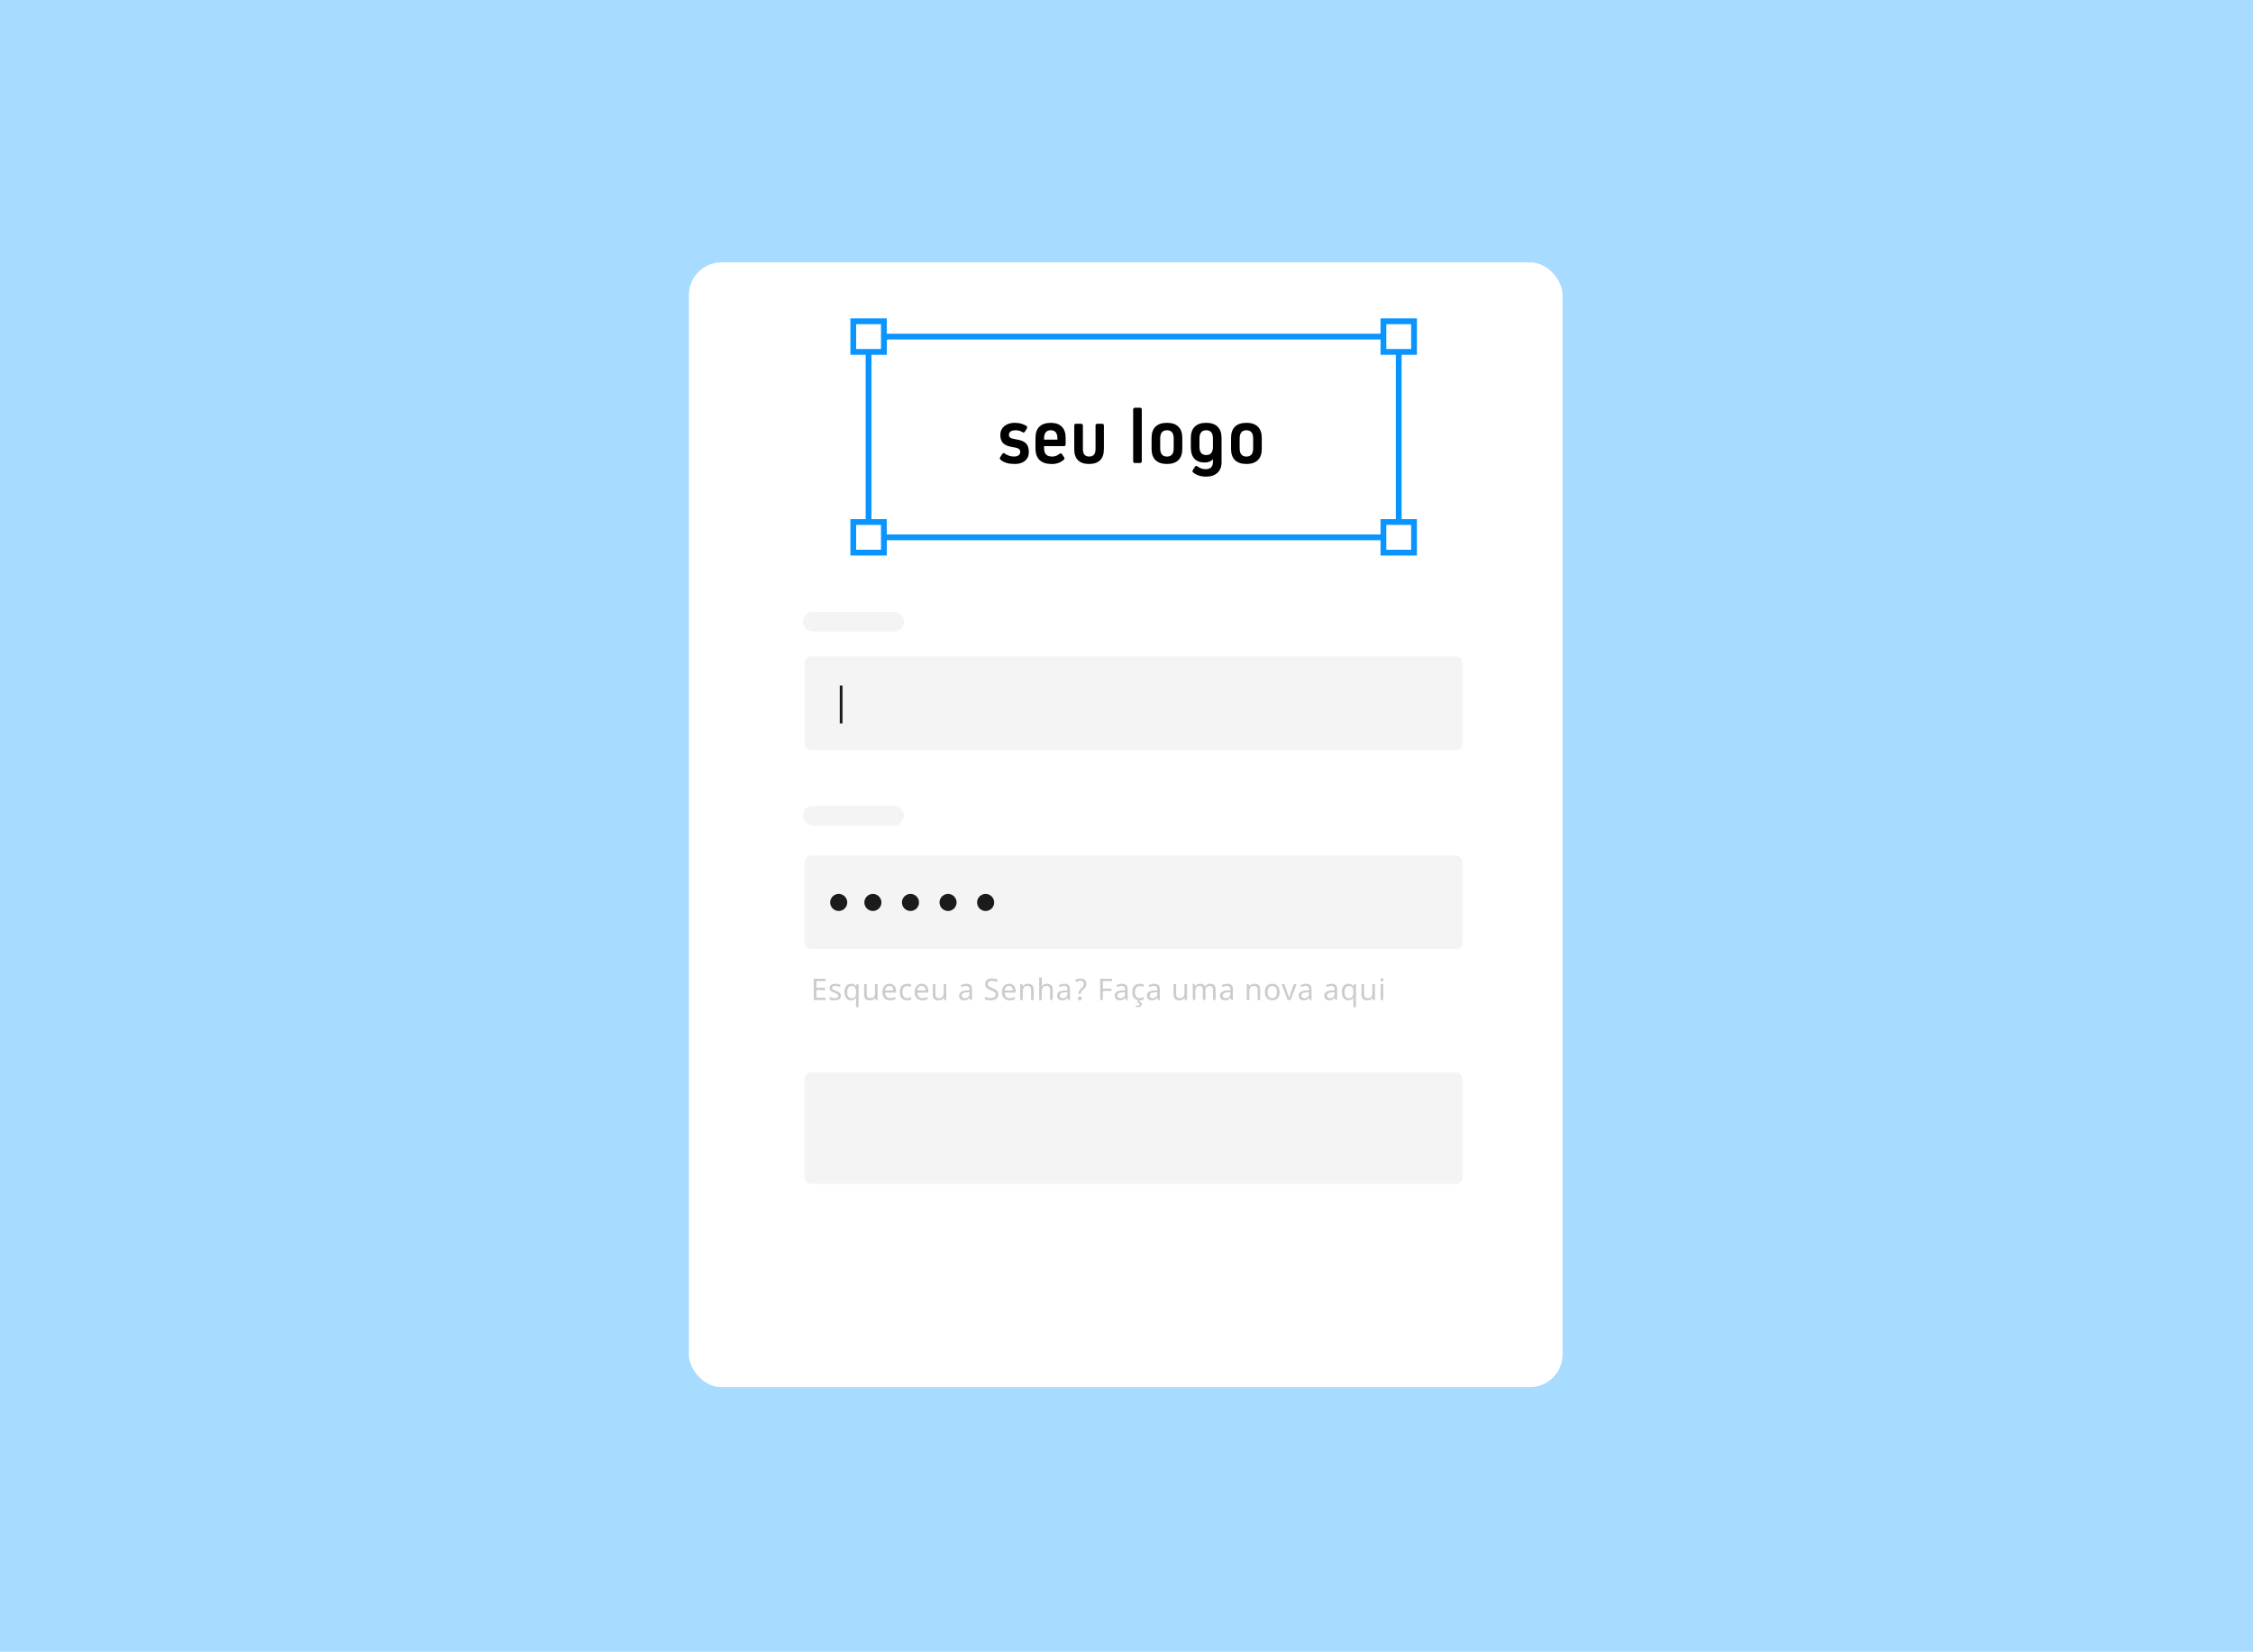 <?xml version="1.0" encoding="UTF-8"?>
<svg id="Camada_2" data-name="Camada 2" xmlns="http://www.w3.org/2000/svg" viewBox="0 0 976.67 716">
  <defs>
    <style>
      .cls-1, .cls-2 {
        stroke: #0a94ff;
        stroke-width: 2.51px;
      }

      .cls-1, .cls-2, .cls-3 {
        stroke-miterlimit: 10;
      }

      .cls-1, .cls-3, .cls-4 {
        fill: #fff;
      }

      .cls-2 {
        fill: none;
      }

      .cls-3 {
        stroke: #000;
        stroke-width: 2.11px;
      }

      .cls-5, .cls-6, .cls-7, .cls-8, .cls-4, .cls-9 {
        stroke-width: 0px;
      }

      .cls-6 {
        fill: #1b1b1c;
      }

      .cls-7 {
        fill: #a7dbff;
      }

      .cls-8 {
        fill: #cbcccd;
      }

      .cls-9 {
        fill: #f4f4f4;
      }
    </style>
  </defs>
  <g id="Camada_1-2" data-name="Camada 1">
    <g>
      <rect class="cls-7" width="976.67" height="716"/>
      <g>
        <g>
          <g>
            <rect class="cls-4" x="298.63" y="113.73" width="378.73" height="487.55" rx="14.14" ry="14.14"/>
            <g>
              <g>
                <path class="cls-3" d="m475.52,490.74h-4.3v3.22h5.03v1.45h-6.85v-10.48h6.8v1.47h-4.98v2.89h4.3v1.44Z"/>
                <path class="cls-3" d="m479.18,487.63l.05.9c.58-.7,1.33-1.04,2.27-1.04,1.62,0,2.45.93,2.48,2.79v5.15h-1.75v-5.04c0-.49-.11-.86-.32-1.1-.21-.24-.56-.36-1.05-.36-.71,0-1.23.32-1.58.96v5.54h-1.75v-7.79h1.65Z"/>
                <path class="cls-3" d="m487.95,485.74v1.89h1.38v1.29h-1.38v4.35c0,.3.06.51.18.64.12.13.33.2.63.2.2,0,.41-.02.61-.07v1.35c-.4.11-.78.17-1.15.17-1.34,0-2.02-.74-2.02-2.22v-4.41h-1.28v-1.29h1.28v-1.89h1.75Z"/>
                <path class="cls-3" d="m494.74,489.23c-.23-.04-.47-.06-.71-.06-.8,0-1.34.31-1.62.92v5.33h-1.75v-7.79h1.67l.04.87c.42-.68,1.01-1.01,1.76-1.01.25,0,.46.03.62.1v1.64Z"/>
                <path class="cls-3" d="m500.28,495.42c-.08-.15-.14-.39-.2-.73-.56.58-1.24.87-2.04.87s-1.42-.22-1.91-.67-.74-1-.74-1.66c0-.83.31-1.47.92-1.91.62-.44,1.5-.67,2.64-.67h1.07v-.51c0-.4-.11-.73-.34-.97s-.57-.36-1.03-.36c-.4,0-.72.1-.98.3-.25.2-.38.45-.38.76h-1.75c0-.43.14-.83.42-1.2.28-.37.67-.66,1.16-.88.49-.21,1.03-.32,1.63-.32.91,0,1.64.23,2.18.69s.82,1.1.83,1.93v3.51c0,.7.1,1.26.29,1.68v.12h-1.78Zm-1.92-1.26c.35,0,.67-.08.98-.25.3-.17.53-.39.69-.68v-1.47h-.94c-.65,0-1.13.11-1.46.34s-.49.54-.49.96c0,.34.11.6.33.8.22.2.52.3.9.3Z"/>
                <path class="cls-3" d="m507.67,489.23c-.23-.04-.47-.06-.71-.06-.8,0-1.34.31-1.62.92v5.33h-1.75v-7.79h1.67l.04.87c.42-.68,1.01-1.01,1.76-1.01.25,0,.46.03.62.1v1.64Z"/>
              </g>
              <g>
                <g>
                  <g>
                    <rect class="cls-9" x="348.78" y="284.57" width="285.31" height="40.53" rx="2.8" ry="2.8"/>
                    <path class="cls-6" d="m364.04,297.15h1.18v16.43h-1.18v-16.43Z"/>
                  </g>
                  <rect class="cls-9" x="348.77" y="370.84" width="285.31" height="40.53" rx="2.8" ry="2.8"/>
                  <rect class="cls-9" x="348.77" y="464.88" width="285.31" height="48.29" rx="2.8" ry="2.8"/>
                  <circle class="cls-6" cx="363.59" cy="391.17" r="3.7" transform="translate(-109.6 143.57) rotate(-19.47)"/>
                  <circle class="cls-6" cx="378.4" cy="391.17" r="3.7" transform="translate(-108.75 148.51) rotate(-19.47)"/>
                  <circle class="cls-6" cx="394.7" cy="391.17" r="3.7" transform="translate(-107.82 153.94) rotate(-19.47)"/>
                  <circle class="cls-6" cx="410.99" cy="391.17" r="3.7" transform="translate(-106.89 159.37) rotate(-19.47)"/>
                  <circle class="cls-6" cx="427.28" cy="391.17" r="3.7" transform="translate(-105.96 164.81) rotate(-19.47)"/>
                </g>
                <g>
                  <path class="cls-8" d="m357.9,433.48h-5.15v-9.21h5.15v1.02h-3.99v2.87h3.76v1.01h-3.76v3.29h3.99v1.02Z"/>
                  <path class="cls-8" d="m364.54,431.57c0,.65-.24,1.15-.72,1.5-.48.35-1.16.53-2.04.53s-1.64-.14-2.17-.43v-1.03c.76.37,1.49.55,2.2.55.57,0,.99-.09,1.25-.28.26-.18.39-.43.39-.74,0-.27-.13-.5-.38-.69-.25-.19-.69-.41-1.33-.65-.65-.25-1.11-.47-1.37-.65s-.46-.38-.58-.6-.19-.49-.19-.81c0-.57.23-1.01.69-1.34.46-.33,1.1-.49,1.9-.49s1.52.16,2.21.47l-.38.9c-.7-.29-1.33-.44-1.9-.44-.47,0-.83.08-1.07.22-.24.15-.37.35-.37.61s.1.46.31.63.7.4,1.47.69c.58.21,1,.41,1.28.6.27.19.48.39.61.62s.2.51.2.83Z"/>
                  <path class="cls-8" d="m368.9,433.61c-.89,0-1.58-.32-2.07-.95-.49-.63-.74-1.51-.74-2.63s.25-2.01.75-2.64c.5-.64,1.2-.95,2.1-.95.95,0,1.66.36,2.15,1.07h.05l.17-.95h.9v10.02h-1.13v-2.96c0-.46.02-.82.06-1.07h-.08c-.48.7-1.21,1.05-2.17,1.05Zm.22-.94c.68,0,1.17-.19,1.48-.55.31-.37.47-.98.49-1.83v-.23c0-.95-.16-1.64-.48-2.05-.32-.41-.83-.62-1.52-.62-.59,0-1.05.23-1.36.7-.32.47-.47,1.13-.47,1.99s.16,1.49.47,1.94.78.67,1.39.67Z"/>
                  <path class="cls-8" d="m375.74,426.56v4.46c0,.56.12.97.37,1.24.25.27.64.41,1.16.41.71,0,1.23-.2,1.55-.59.32-.39.49-1.03.49-1.91v-3.6h1.14v6.92h-.93l-.16-.91h-.06c-.21.33-.5.59-.88.77-.38.18-.82.27-1.32.27-.83,0-1.46-.2-1.88-.6-.42-.4-.63-1.04-.63-1.92v-4.53h1.15Z"/>
                  <path class="cls-8" d="m385.85,433.61c-1.04,0-1.85-.31-2.44-.94-.59-.63-.89-1.49-.89-2.59s.28-1.99.83-2.65c.55-.66,1.29-.99,2.23-.99.87,0,1.56.28,2.08.84.52.56.78,1.32.78,2.28v.69h-4.74c.02.79.22,1.38.6,1.79.38.41.91.61,1.61.61.37,0,.72-.03,1.05-.1.33-.07.72-.19,1.17-.38v1c-.38.16-.74.28-1.08.35-.34.07-.73.1-1.19.1Zm-.28-6.25c-.54,0-.97.17-1.29.52s-.5.83-.56,1.46h3.52c0-.65-.16-1.14-.45-1.47-.29-.34-.7-.5-1.23-.5Z"/>
                  <path class="cls-8" d="m393.22,433.61c-1,0-1.77-.31-2.33-.92s-.83-1.49-.83-2.63.28-2.05.84-2.68c.56-.63,1.36-.94,2.4-.94.34,0,.67.03,1,.1.33.07.6.16.82.27l-.35.95c-.58-.22-1.08-.33-1.49-.33-.7,0-1.21.22-1.54.66-.33.44-.5,1.09-.5,1.96s.17,1.48.5,1.92c.33.44.82.67,1.47.67.61,0,1.21-.13,1.8-.4v1.01c-.48.25-1.07.37-1.78.37Z"/>
                  <path class="cls-8" d="m399.84,433.61c-1.04,0-1.85-.31-2.44-.94-.59-.63-.89-1.49-.89-2.59s.28-1.99.83-2.65c.55-.66,1.29-.99,2.23-.99.87,0,1.56.28,2.08.84.52.56.78,1.32.78,2.28v.69h-4.74c.02.79.22,1.38.6,1.79.38.41.91.61,1.61.61.37,0,.72-.03,1.05-.1.33-.07.72-.19,1.17-.38v1c-.38.16-.74.28-1.08.35-.34.07-.73.1-1.19.1Zm-.28-6.25c-.54,0-.97.17-1.29.52s-.5.83-.56,1.46h3.52c0-.65-.16-1.14-.45-1.47-.29-.34-.7-.5-1.23-.5Z"/>
                  <path class="cls-8" d="m405.5,426.56v4.46c0,.56.12.97.37,1.24.25.27.64.41,1.16.41.71,0,1.23-.2,1.55-.59.32-.39.49-1.03.49-1.91v-3.6h1.14v6.92h-.93l-.16-.91h-.06c-.21.33-.5.59-.88.77-.38.18-.82.27-1.32.27-.83,0-1.46-.2-1.88-.6-.42-.4-.63-1.04-.63-1.92v-4.53h1.15Z"/>
                  <path class="cls-8" d="m420.55,433.48l-.22-.98h-.05c-.34.43-.69.73-1.03.88-.34.15-.77.23-1.3.23-.68,0-1.21-.18-1.6-.54-.39-.36-.58-.86-.58-1.51,0-1.4,1.11-2.14,3.32-2.21l1.17-.04v-.41c0-.53-.11-.91-.34-1.16s-.59-.38-1.09-.38c-.37,0-.71.05-1.04.16s-.63.23-.92.37l-.35-.85c.35-.18.73-.33,1.14-.43.41-.11.82-.16,1.22-.16.84,0,1.46.18,1.87.55.41.37.61.96.61,1.76v4.71h-.83Zm-2.34-.79c.63,0,1.13-.17,1.5-.51.36-.34.54-.83.54-1.46v-.62l-1.02.04c-.79.03-1.37.16-1.74.38s-.55.57-.55,1.05c0,.36.11.64.33.83.22.19.53.29.93.29Z"/>
                  <path class="cls-8" d="m432.77,431.02c0,.8-.29,1.43-.87,1.9-.58.46-1.39.69-2.42.69-1.09,0-1.94-.14-2.53-.43v-1.11c.39.17.82.3,1.28.4.46.1.9.14,1.3.14.69,0,1.21-.13,1.56-.4.35-.27.52-.63.52-1.09,0-.31-.06-.56-.19-.76s-.34-.38-.63-.55c-.3-.17-.74-.37-1.35-.59-.85-.31-1.46-.68-1.83-1.1-.37-.42-.55-.97-.55-1.64,0-.72.27-1.29.81-1.71.54-.42,1.25-.64,2.13-.64s1.77.17,2.54.52l-.36,1c-.79-.33-1.52-.49-2.21-.49-.55,0-.97.12-1.28.35-.31.24-.46.57-.46.99,0,.3.06.55.18.75.12.2.31.38.58.54.27.16.69.35,1.26.56.68.25,1.19.5,1.53.73.34.24.58.51.74.82.16.31.24.68.24,1.11Z"/>
                  <path class="cls-8" d="m437.67,433.61c-1.04,0-1.85-.31-2.44-.94-.59-.63-.89-1.49-.89-2.59s.28-1.99.83-2.65c.55-.66,1.29-.99,2.23-.99.87,0,1.56.28,2.08.84.52.56.78,1.32.78,2.28v.69h-4.74c.02.79.22,1.38.6,1.79.38.41.91.61,1.61.61.37,0,.72-.03,1.05-.1.33-.07.72-.19,1.17-.38v1c-.38.16-.74.28-1.08.35-.34.07-.73.1-1.19.1Zm-.28-6.25c-.54,0-.97.17-1.29.52s-.5.83-.56,1.46h3.52c0-.65-.16-1.14-.45-1.47-.29-.34-.7-.5-1.23-.5Z"/>
                  <path class="cls-8" d="m446.98,433.48v-4.42c0-.56-.12-.98-.38-1.26s-.64-.41-1.18-.41c-.71,0-1.23.2-1.55.59-.32.39-.48,1.03-.48,1.92v3.59h-1.13v-6.92h.91l.17.95h.06c.21-.34.51-.6.9-.79.39-.19.81-.28,1.28-.28.85,0,1.48.21,1.89.62.41.41.62,1.05.62,1.92v4.51h-1.12Z"/>
                  <path class="cls-8" d="m455.21,433.48v-4.42c0-.56-.12-.98-.38-1.26s-.64-.41-1.18-.41c-.7,0-1.22.2-1.54.59-.33.39-.49,1.04-.49,1.93v3.57h-1.13v-9.81h1.13v2.87c0,.38-.02.7-.06.97h.08c.21-.34.5-.6.88-.79.38-.19.8-.28,1.28-.28.84,0,1.47.2,1.9.6s.64,1.04.64,1.92v4.51h-1.12Z"/>
                  <path class="cls-8" d="m463.01,433.48l-.22-.98h-.05c-.34.43-.69.73-1.03.88-.34.15-.77.23-1.3.23-.68,0-1.21-.18-1.6-.54-.39-.36-.58-.86-.58-1.51,0-1.4,1.11-2.14,3.32-2.21l1.17-.04v-.41c0-.53-.11-.91-.34-1.16s-.59-.38-1.09-.38c-.37,0-.71.05-1.04.16s-.63.23-.92.37l-.35-.85c.35-.18.73-.33,1.14-.43.41-.11.82-.16,1.22-.16.84,0,1.46.18,1.87.55.41.37.61.96.61,1.76v4.71h-.83Zm-2.34-.79c.63,0,1.13-.17,1.5-.51.36-.34.54-.83.54-1.46v-.62l-1.02.04c-.79.03-1.37.16-1.74.38s-.55.57-.55,1.05c0,.36.11.64.33.83.22.19.53.29.93.29Z"/>
                  <path class="cls-8" d="m467.6,430.87v-.23c0-.24.02-.46.05-.65s.09-.37.17-.54c.08-.17.19-.33.33-.49.14-.16.31-.33.52-.51.2-.17.37-.33.52-.47.14-.14.26-.28.35-.43.09-.15.16-.3.2-.47.04-.17.07-.36.07-.58,0-.2-.03-.38-.09-.55s-.15-.31-.27-.43c-.12-.12-.27-.21-.45-.28s-.39-.1-.62-.1c-.35,0-.68.05-1,.16-.32.11-.62.24-.91.38l-.4-.91c.34-.18.71-.33,1.1-.45.39-.12.8-.19,1.2-.19s.74.05,1.06.16.58.26.8.46c.22.2.39.45.5.74s.18.62.18.99c0,.28-.03.53-.08.75-.06.22-.14.43-.26.62-.11.19-.25.37-.42.55s-.37.36-.59.56c-.22.19-.4.35-.54.5s-.25.28-.33.41c-.08.13-.13.27-.16.41-.03.14-.04.3-.04.49v.11h-.88Zm-.3,1.91c0-.16.02-.29.06-.41s.1-.2.17-.27.16-.12.25-.15.2-.05.32-.05.21.02.31.05c.1.03.18.08.25.15s.13.16.17.27.06.25.06.41-.02.29-.06.4c-.04.11-.1.2-.17.27s-.16.12-.25.16c-.1.03-.2.05-.31.05s-.22-.02-.32-.05c-.1-.03-.18-.09-.25-.16s-.13-.16-.17-.27c-.04-.11-.06-.24-.06-.4Z"/>
                  <path class="cls-8" d="m478.1,433.48h-1.16v-9.21h5.15v1.02h-3.99v3.26h3.74v1.01h-3.74v3.91Z"/>
                  <path class="cls-8" d="m488.01,433.48l-.22-.98h-.05c-.34.43-.69.73-1.03.88-.34.15-.77.23-1.3.23-.68,0-1.21-.18-1.6-.54-.39-.36-.58-.86-.58-1.51,0-1.4,1.11-2.14,3.32-2.21l1.17-.04v-.41c0-.53-.11-.91-.34-1.16s-.59-.38-1.09-.38c-.37,0-.71.05-1.04.16s-.63.23-.92.37l-.35-.85c.35-.18.73-.33,1.14-.43.41-.11.82-.16,1.22-.16.84,0,1.46.18,1.87.55.41.37.61.96.61,1.76v4.71h-.83Zm-2.34-.79c.63,0,1.13-.17,1.5-.51.36-.34.54-.83.54-1.46v-.62l-1.02.04c-.79.03-1.37.16-1.74.38s-.55.57-.55,1.05c0,.36.11.64.33.83.22.19.53.29.93.29Z"/>
                  <path class="cls-8" d="m494.01,433.61c-1,0-1.77-.31-2.33-.92s-.83-1.49-.83-2.63.28-2.05.84-2.68c.56-.63,1.36-.94,2.4-.94.34,0,.67.03,1,.1.33.07.6.16.82.27l-.35.95c-.58-.22-1.08-.33-1.49-.33-.7,0-1.21.22-1.54.66-.33.44-.5,1.09-.5,1.96s.17,1.48.5,1.92.82.67,1.47.67c.61,0,1.21-.13,1.8-.4v1.01c-.48.25-1.07.37-1.78.37Zm.96,1.67c0,.42-.16.74-.48.96-.32.23-.79.34-1.43.34-.27,0-.49-.02-.64-.07v-.71c.15.04.38.06.68.06s.55-.04.72-.12c.16-.08.24-.23.24-.44,0-.37-.39-.61-1.18-.71l.55-1.11h.75l-.33.69c.75.16,1.12.53,1.12,1.11Z"/>
                  <path class="cls-8" d="m501.96,433.48l-.22-.98h-.05c-.34.43-.69.73-1.03.88-.34.15-.77.23-1.29.23-.68,0-1.21-.18-1.6-.54-.39-.36-.58-.86-.58-1.51,0-1.4,1.11-2.14,3.32-2.21l1.17-.04v-.41c0-.53-.11-.91-.34-1.16s-.59-.38-1.09-.38c-.37,0-.71.05-1.04.16s-.63.23-.92.37l-.35-.85c.35-.18.73-.33,1.14-.43.41-.11.82-.16,1.22-.16.84,0,1.46.18,1.87.55.41.37.61.96.61,1.76v4.71h-.83Zm-2.34-.79c.63,0,1.13-.17,1.5-.51.36-.34.55-.83.55-1.46v-.62l-1.02.04c-.79.03-1.37.16-1.74.38s-.54.57-.54,1.05c0,.36.11.64.33.83.22.19.53.29.93.29Z"/>
                  <path class="cls-8" d="m509.87,426.56v4.46c0,.56.12.97.38,1.24.25.27.64.41,1.16.41.71,0,1.23-.2,1.55-.59.32-.39.49-1.03.49-1.91v-3.6h1.14v6.92h-.93l-.16-.91h-.06c-.21.33-.5.59-.88.77-.38.18-.82.27-1.32.27-.83,0-1.46-.2-1.88-.6s-.63-1.04-.63-1.92v-4.53h1.15Z"/>
                  <path class="cls-8" d="m525.84,433.48v-4.46c0-1.09-.47-1.64-1.41-1.64-.64,0-1.12.19-1.42.56-.3.37-.45.95-.45,1.71v3.82h-1.13v-4.46c0-.55-.11-.96-.34-1.23-.23-.27-.59-.41-1.07-.41-.64,0-1.11.2-1.4.59-.3.39-.44,1.03-.44,1.92v3.59h-1.13v-6.92h.91l.17.95h.06c.2-.34.48-.6.83-.79s.76-.28,1.21-.28c1.08,0,1.79.39,2.12,1.16h.06c.22-.37.53-.66.91-.86.38-.2.82-.3,1.31-.3.78,0,1.37.2,1.75.6s.58,1.05.58,1.93v4.51h-1.12Z"/>
                  <path class="cls-8" d="m533.64,433.48l-.22-.98h-.05c-.34.43-.69.73-1.03.88-.34.15-.77.23-1.29.23-.68,0-1.21-.18-1.6-.54-.39-.36-.58-.86-.58-1.51,0-1.4,1.11-2.14,3.32-2.21l1.17-.04v-.41c0-.53-.11-.91-.34-1.16s-.59-.38-1.09-.38c-.37,0-.71.05-1.04.16s-.63.23-.92.37l-.35-.85c.35-.18.73-.33,1.14-.43.41-.11.82-.16,1.22-.16.84,0,1.46.18,1.87.55.41.37.61.96.61,1.76v4.71h-.83Zm-2.34-.79c.63,0,1.13-.17,1.5-.51.36-.34.55-.83.55-1.46v-.62l-1.02.04c-.79.03-1.37.16-1.74.38s-.54.57-.54,1.05c0,.36.11.64.33.83.22.19.53.29.93.29Z"/>
                  <path class="cls-8" d="m545.19,433.48v-4.42c0-.56-.13-.98-.38-1.26-.25-.28-.64-.41-1.18-.41-.71,0-1.23.2-1.55.59-.32.39-.48,1.03-.48,1.92v3.59h-1.13v-6.92h.91l.17.95h.06c.21-.34.51-.6.9-.79.39-.19.81-.28,1.28-.28.85,0,1.48.21,1.89.62.41.41.62,1.05.62,1.92v4.51h-1.12Z"/>
                  <path class="cls-8" d="m554.72,430.01c0,1.13-.29,2.01-.86,2.65-.57.63-1.36.95-2.37.95-.63,0-1.18-.15-1.66-.44-.48-.29-.85-.71-1.12-1.26-.26-.55-.39-1.18-.39-1.9,0-1.12.28-2,.84-2.63.56-.63,1.35-.94,2.37-.94s1.75.32,2.32.96.86,1.51.86,2.61Zm-5.22,0c0,.87.17,1.53.51,1.98.34.45.85.68,1.52.68s1.16-.23,1.51-.68c.34-.45.52-1.11.52-1.98s-.17-1.52-.52-1.96c-.35-.44-.85-.66-1.52-.66-1.34,0-2.01.87-2.01,2.62Z"/>
                  <path class="cls-8" d="m558.17,433.48l-2.62-6.92h1.22l1.47,4.08c.29.82.47,1.43.55,1.83h.05c.01-.05.03-.12.05-.19.02-.07.04-.14.07-.23.02-.08.18-.56.47-1.42l1.47-4.08h1.21l-2.63,6.92h-1.3Z"/>
                  <path class="cls-8" d="m567.73,433.48l-.22-.98h-.05c-.34.43-.69.73-1.03.88-.34.15-.77.23-1.29.23-.68,0-1.21-.18-1.6-.54-.39-.36-.58-.86-.58-1.51,0-1.4,1.11-2.14,3.32-2.21l1.17-.04v-.41c0-.53-.11-.91-.34-1.16s-.59-.38-1.09-.38c-.37,0-.71.05-1.04.16s-.63.23-.92.37l-.35-.85c.35-.18.73-.33,1.14-.43.41-.11.82-.16,1.22-.16.84,0,1.46.18,1.87.55.41.37.61.96.61,1.76v4.71h-.83Zm-2.34-.79c.63,0,1.13-.17,1.5-.51.36-.34.55-.83.55-1.46v-.62l-1.02.04c-.79.03-1.37.16-1.74.38s-.54.57-.54,1.05c0,.36.11.64.33.83.22.19.53.29.93.29Z"/>
                  <path class="cls-8" d="m578.84,433.48l-.22-.98h-.05c-.34.43-.69.73-1.03.88-.34.15-.77.23-1.29.23-.68,0-1.21-.18-1.6-.54-.39-.36-.58-.86-.58-1.51,0-1.4,1.11-2.14,3.32-2.21l1.17-.04v-.41c0-.53-.11-.91-.34-1.16s-.59-.38-1.09-.38c-.37,0-.71.05-1.04.16s-.63.23-.92.37l-.35-.85c.35-.18.73-.33,1.14-.43.41-.11.82-.16,1.22-.16.84,0,1.46.18,1.87.55.41.37.61.96.61,1.76v4.71h-.83Zm-2.34-.79c.63,0,1.13-.17,1.5-.51.36-.34.55-.83.55-1.46v-.62l-1.02.04c-.79.03-1.37.16-1.74.38s-.54.57-.54,1.05c0,.36.11.64.33.83.22.19.53.29.93.29Z"/>
                  <path class="cls-8" d="m584.49,433.61c-.89,0-1.58-.32-2.07-.95s-.74-1.51-.74-2.63.25-2.01.75-2.64c.5-.64,1.2-.95,2.1-.95.95,0,1.66.36,2.16,1.07h.05l.17-.95h.9v10.02h-1.13v-2.96c0-.46.02-.82.06-1.07h-.08c-.48.7-1.21,1.05-2.17,1.05Zm.22-.94c.68,0,1.17-.19,1.48-.55.31-.37.47-.98.49-1.83v-.23c0-.95-.16-1.64-.48-2.05s-.83-.62-1.52-.62c-.59,0-1.05.23-1.36.7-.31.47-.47,1.13-.47,1.99s.16,1.49.47,1.94c.31.45.78.67,1.39.67Z"/>
                  <path class="cls-8" d="m591.34,426.56v4.46c0,.56.12.97.38,1.24.25.27.64.41,1.16.41.71,0,1.23-.2,1.55-.59.32-.39.49-1.03.49-1.91v-3.6h1.14v6.92h-.93l-.16-.91h-.06c-.21.33-.5.59-.88.77-.38.18-.82.27-1.32.27-.83,0-1.46-.2-1.88-.6s-.63-1.04-.63-1.92v-4.53h1.15Z"/>
                  <path class="cls-8" d="m598.41,424.69c0-.25.06-.43.19-.55s.29-.17.48-.17c.18,0,.33.06.46.17.13.11.2.3.2.55s-.07.43-.2.55c-.13.12-.29.18-.46.18-.19,0-.35-.06-.48-.18-.13-.12-.19-.3-.19-.55Zm1.22,8.79h-1.13v-6.92h1.13v6.92Z"/>
                </g>
              </g>
            </g>
          </g>
          <path class="cls-9" d="m352.28,265.2h35.33c2.35,0,4.25,1.9,4.25,4.25h0c0,2.35-1.9,4.25-4.25,4.25h-35.34c-2.35,0-4.25-1.9-4.25-4.25h0c0-2.35,1.91-4.25,4.25-4.25Z"/>
          <rect class="cls-9" x="348.03" y="349.34" width="43.84" height="8.5" rx="4.25" ry="4.25"/>
        </g>
        <g>
          <path class="cls-5" d="m446,195.89c0,1.62-.54,2.89-1.63,3.83-1.09.93-2.56,1.4-4.41,1.4-1.37,0-2.56-.14-3.55-.43-1-.29-1.88-.76-2.66-1.4-.37-.3-.42-.67-.17-1.11l.92-1.41c.27-.43.63-.49,1.06-.17.59.41,1.23.73,1.9.96.67.23,1.35.34,2.04.34.89,0,1.58-.18,2.05-.53.48-.35.72-.86.72-1.52,0-.57-.22-1.01-.67-1.31-.45-.31-1.28-.55-2.52-.73-2.01-.3-3.42-.86-4.23-1.71-.81-.84-1.22-2.04-1.22-3.59,0-.77.15-1.49.45-2.13.3-.65.72-1.2,1.27-1.66s1.2-.81,1.97-1.06c.76-.25,1.61-.38,2.55-.38s1.91.12,2.77.35c.87.23,1.63.57,2.29,1,.39.25.46.62.21,1.11l-.86,1.38c-.25.41-.6.48-1.06.21-.87-.55-1.85-.82-2.94-.82-1.94,0-2.91.68-2.91,2.05,0,.52.22.92.65,1.2s1.24.5,2.41.68c2.04.3,3.48.87,4.31,1.73.84.85,1.26,2.1,1.26,3.74Z"/>
          <path class="cls-5" d="m455.41,183.28c2.12,0,3.74.55,4.86,1.66,1.12,1.11,1.68,2.72,1.68,4.85v2.81c0,.53-.26.79-.79.79h-8.56v.69c0,1.37.29,2.35.86,2.94.57.59,1.47.89,2.71.89,1.12,0,2.15-.39,3.08-1.16.43-.36.8-.33,1.1.1l.92,1.34c.27.39.23.75-.14,1.1-.66.59-1.43,1.05-2.31,1.37-.88.32-1.81.48-2.79.48-2.35,0-4.13-.56-5.34-1.68-1.21-1.12-1.81-2.82-1.81-5.1v-4.55c0-2.12.56-3.74,1.68-4.85,1.12-1.11,2.74-1.66,4.86-1.66Zm2.98,6.78c0-2.37-.96-3.56-2.88-3.56s-2.91,1.19-2.91,3.56v.51h5.79v-.51Z"/>
          <path class="cls-5" d="m478.52,194.82c0,2.05-.55,3.62-1.64,4.69-1.1,1.07-2.68,1.61-4.76,1.61s-3.7-.54-4.79-1.61c-1.1-1.07-1.64-2.64-1.64-4.69v-10.34c0-.52.26-.79.79-.79h2.16c.52,0,.79.26.79.79v10.17c0,2.17.91,3.25,2.74,3.25s2.74-1.08,2.74-3.25v-10.17c0-.52.26-.79.79-.79h2.05c.52,0,.79.26.79.79v10.34Z"/>
          <path class="cls-5" d="m492.01,200.71c-.53,0-.79-.26-.79-.79v-22.39c0-.52.26-.79.79-.79h2.16c.53,0,.79.26.79.79v22.39c0,.53-.26.79-.79.79h-2.16Z"/>
          <path class="cls-5" d="m505.88,183.28c2.15,0,3.79.55,4.93,1.66,1.14,1.11,1.71,2.72,1.71,4.85v4.83c0,2.12-.57,3.74-1.71,4.84-1.14,1.11-2.79,1.66-4.93,1.66s-3.82-.55-4.96-1.66c-1.14-1.11-1.71-2.72-1.71-4.84v-4.83c0-2.12.57-3.74,1.71-4.85,1.14-1.11,2.8-1.66,4.96-1.66Zm2.91,6.78c0-2.37-.97-3.56-2.91-3.56s-2.94,1.19-2.94,3.56v4.25c0,2.4.98,3.6,2.94,3.6s2.91-1.2,2.91-3.6v-4.25Z"/>
          <path class="cls-5" d="m522.9,183.28c2.15,0,3.79.56,4.93,1.68,1.14,1.12,1.71,2.73,1.71,4.83v10.58c0,1.94-.59,3.46-1.76,4.57s-2.82,1.66-4.95,1.66c-2.26,0-4.12-.59-5.58-1.78-.37-.3-.41-.66-.14-1.1l.89-1.37c.27-.48.64-.54,1.1-.17,1.07.8,2.25,1.2,3.53,1.2,2.12,0,3.18-1.06,3.18-3.18v-1.06h-.07c-.82.89-2,1.34-3.53,1.34-1.94,0-3.42-.55-4.45-1.66-1.03-1.11-1.54-2.72-1.54-4.85v-4.18c0-2.1.57-3.71,1.71-4.83,1.14-1.12,2.8-1.68,4.96-1.68Zm0,13.97c1.94,0,2.91-1.19,2.91-3.56v-3.6c0-2.4-.97-3.6-2.91-3.6s-2.94,1.2-2.94,3.6v3.6c0,2.37.98,3.56,2.94,3.56Z"/>
          <path class="cls-5" d="m540.33,183.28c2.15,0,3.79.55,4.93,1.66,1.14,1.11,1.71,2.72,1.71,4.85v4.83c0,2.12-.57,3.74-1.71,4.84-1.14,1.11-2.79,1.66-4.93,1.66s-3.82-.55-4.96-1.66c-1.14-1.11-1.71-2.72-1.71-4.84v-4.83c0-2.12.57-3.74,1.71-4.85,1.14-1.11,2.8-1.66,4.96-1.66Zm2.91,6.78c0-2.37-.97-3.56-2.91-3.56s-2.94,1.19-2.94,3.56v4.25c0,2.4.98,3.6,2.94,3.6s2.91-1.2,2.91-3.6v-4.25Z"/>
        </g>
        <g>
          <path class="cls-2" d="m384.26,145.9h222.08v87.01h-229.82v-87.01s8.57.83,7.74,0Z"/>
          <rect class="cls-1" x="369.89" y="226.28" width="13.27" height="13.27"/>
          <rect class="cls-1" x="599.71" y="139.27" width="13.27" height="13.27"/>
          <rect class="cls-1" x="599.71" y="226.28" width="13.27" height="13.27"/>
          <rect class="cls-1" x="369.89" y="139.27" width="13.27" height="13.27"/>
        </g>
      </g>
    </g>
  </g>
</svg>